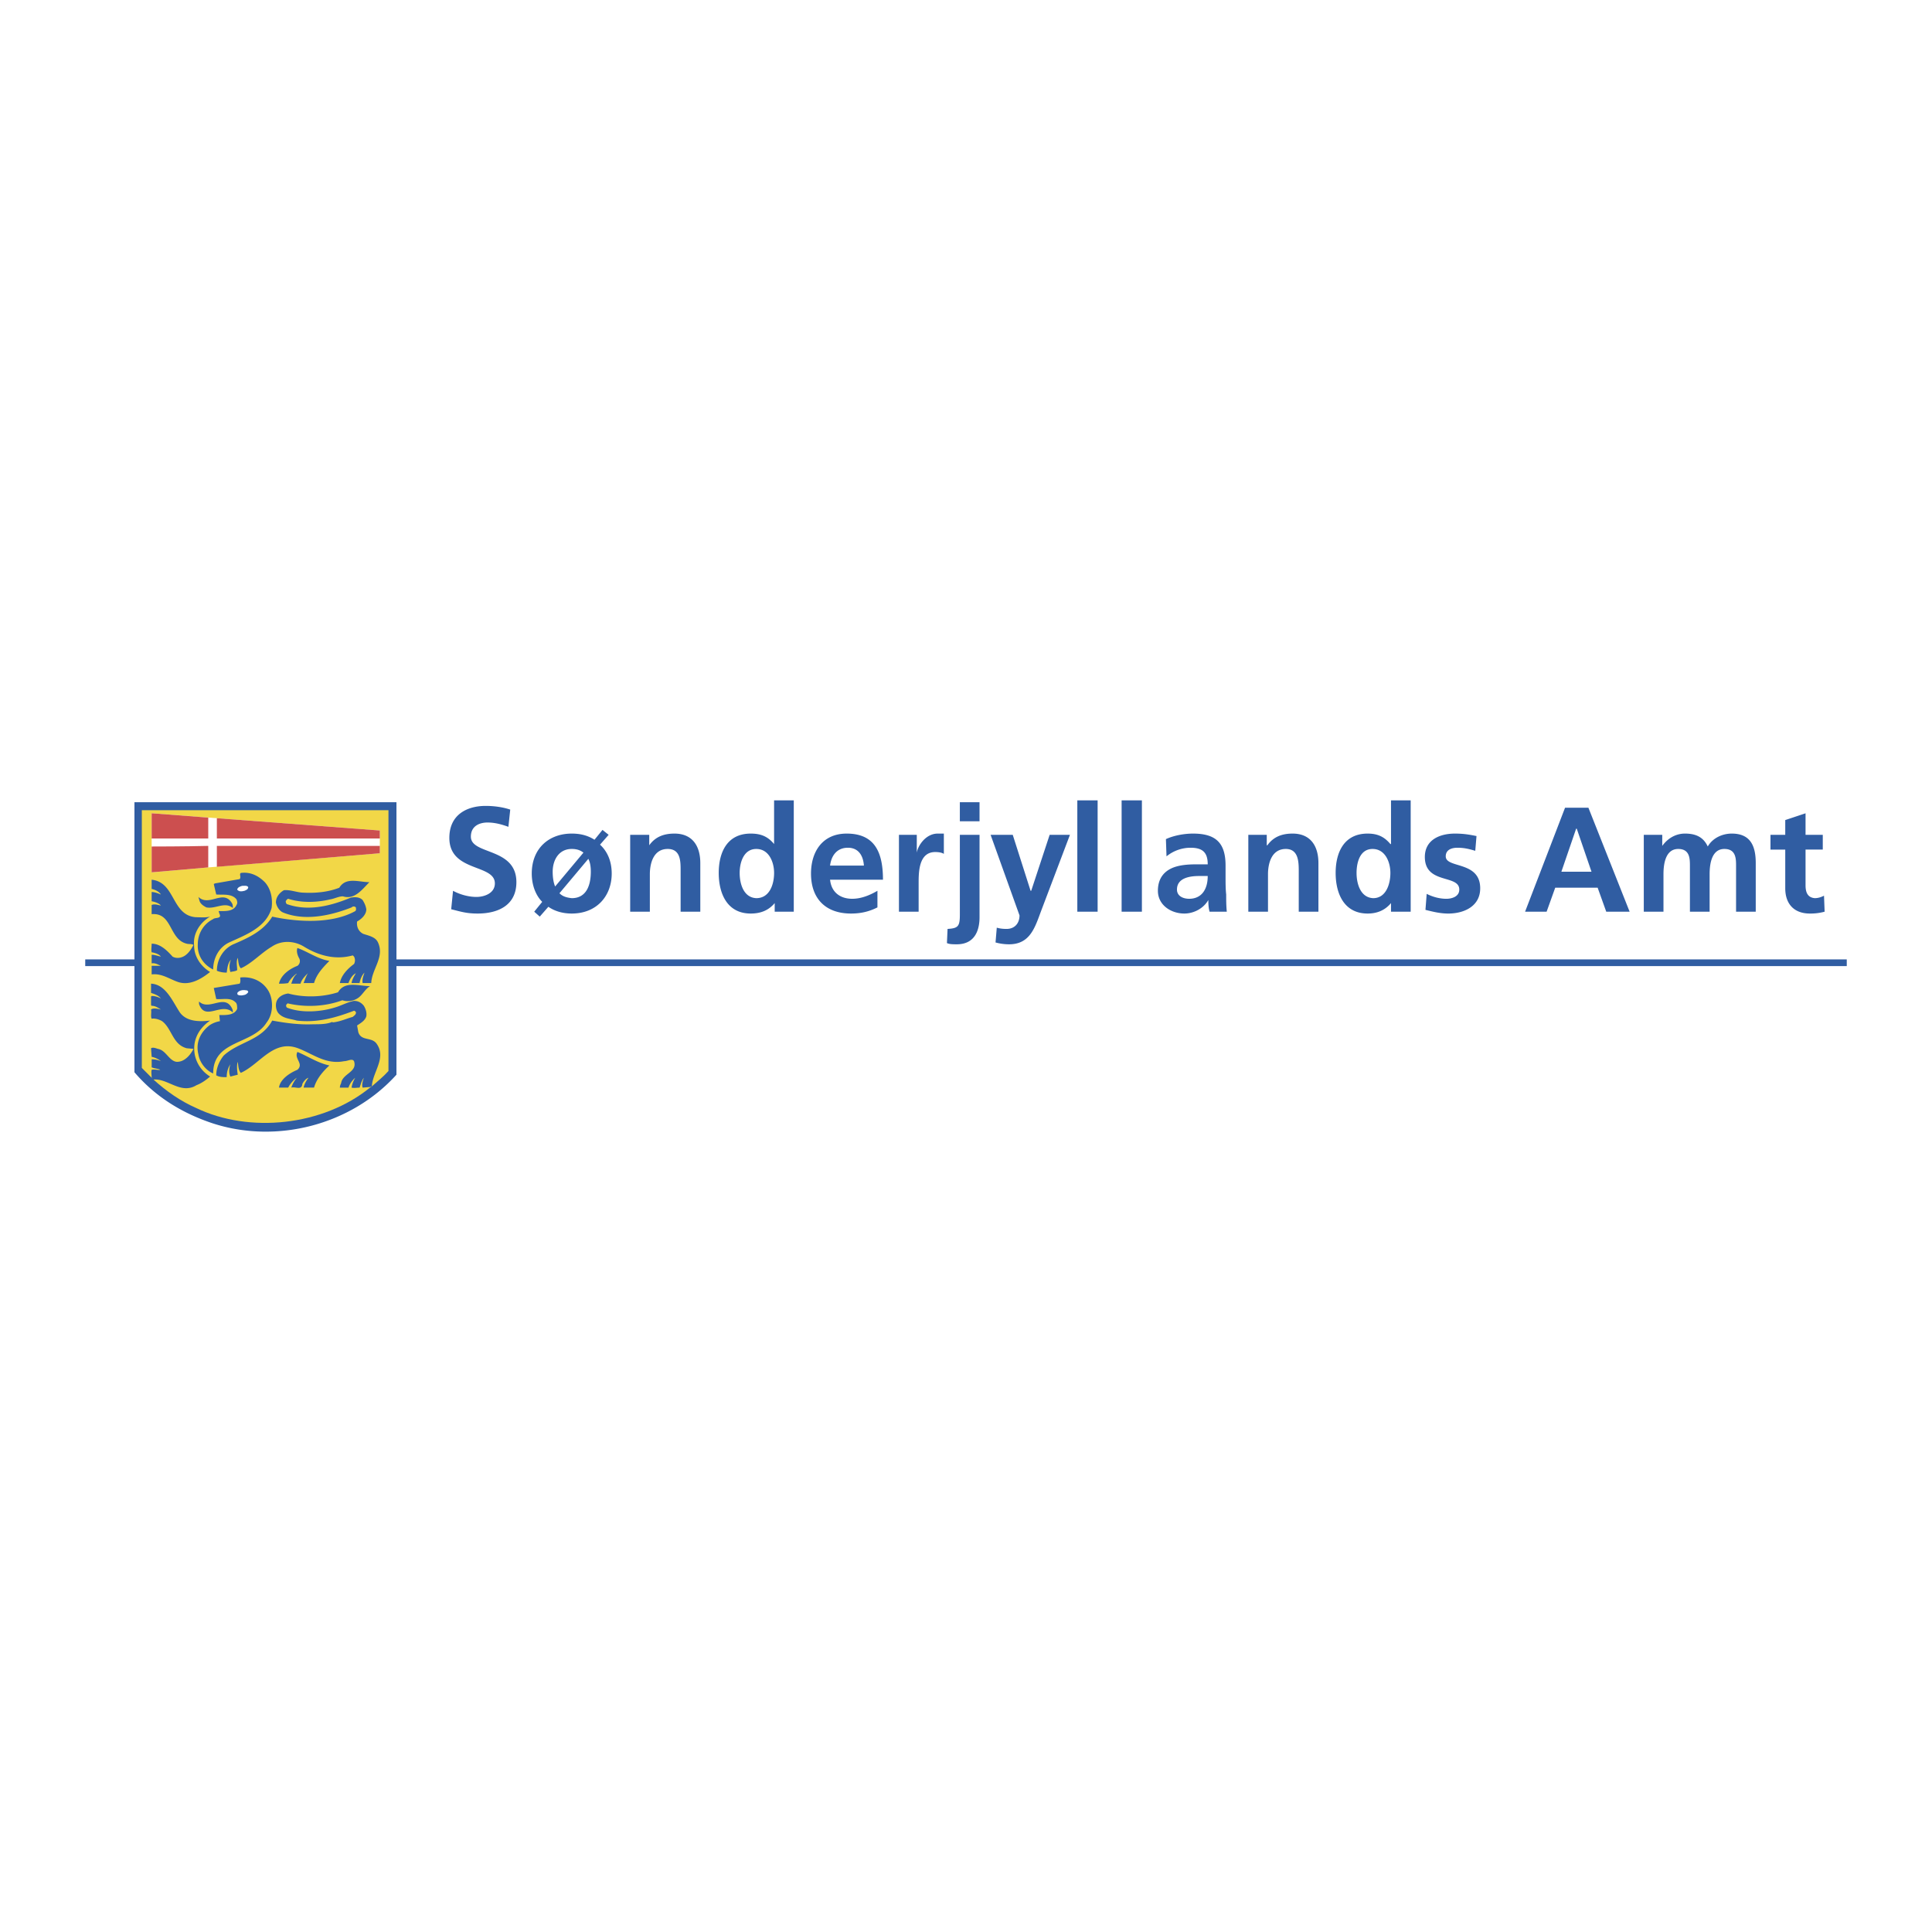 <svg xmlns="http://www.w3.org/2000/svg" width="2500" height="2500" viewBox="0 0 192.756 192.756"><path fill-rule="evenodd" clip-rule="evenodd" fill="#fff" d="M0 0h192.756v192.756H0V0z"/><path fill="#305da2" d="M8.504 95.72h175.748v.667H8.504v-.667z"/><path d="M50.907 80.774c-.736-.246-1.596-.369-2.454-.369-1.841 0-3.621.859-3.621 3.191 0 3.437 4.541 2.578 4.541 4.541 0 .982-1.043 1.35-1.841 1.35s-1.657-.245-2.332-.613l-.184 1.841c.981.246 1.534.429 2.639.429 2.086 0 3.866-.858 3.866-3.129 0-3.498-4.541-2.7-4.541-4.541 0-1.104.92-1.412 1.657-1.412s1.412.185 2.087.43l.183-1.718zM55.386 88.444c-.184-.43-.245-.982-.245-1.473 0-1.166.613-2.271 1.902-2.271.491 0 .859.123 1.166.368l-2.823 3.376zm3.314-2.761c.184.368.246.798.246 1.289 0 1.227-.368 2.638-1.902 2.638-.552-.061-.92-.184-1.228-.49l2.884-3.437zm1.412-2.884l-.798.982c-.675-.43-1.411-.614-2.271-.614-2.271 0-3.989 1.473-3.989 3.989 0 1.104.368 2.147 1.043 2.822l-.797.982.552.491.859-.982c.614.43 1.412.675 2.332.675 2.516 0 3.988-1.779 3.988-3.988 0-1.228-.429-2.209-1.166-2.884l.859-.982-.612-.491zM62.873 90.96h1.963v-3.743c0-.982.307-2.516 1.78-2.516 1.289 0 1.289 1.227 1.289 2.148v4.111h1.964v-4.848c0-1.718-.798-2.945-2.578-2.945-1.043 0-1.902.307-2.516 1.166V83.29h-1.902v7.67zM73.796 87.094c0-.982.368-2.393 1.657-2.393s1.779 1.35 1.779 2.393c0 1.104-.429 2.516-1.779 2.516-1.289-.061-1.657-1.473-1.657-2.516zm3.497 3.866h1.902V79.853h-1.964v4.357c-.613-.736-1.288-1.043-2.332-1.043-2.332 0-3.191 1.841-3.191 3.927s.859 4.05 3.191 4.05c.982 0 1.78-.307 2.393-1.043v.859h.001zM82.816 86.358c.123-.982.675-1.779 1.78-1.779s1.534.859 1.595 1.779h-3.375zm4.726 2.516c-.736.429-1.596.797-2.516.797-1.227 0-2.086-.675-2.209-1.902h5.277c0-2.7-.797-4.602-3.621-4.602-2.393 0-3.559 1.78-3.559 3.989 0 2.516 1.473 3.988 3.989 3.988 1.104 0 1.902-.245 2.639-.613v-1.657zM89.689 90.96h1.963v-2.823c0-1.104 0-3.129 1.657-3.129.368 0 .675.062.859.184v-2.025h-.614c-1.166 0-1.963 1.166-2.086 1.902v-1.78h-1.78v7.671h.001zM94.476 94.09c.246.123.614.123.982.123 1.964 0 2.271-1.657 2.271-2.7V83.29h-1.964v7.978c0 1.166-.184 1.35-1.227 1.411l-.062 1.411zm1.288-12.151h1.964v-1.902h-1.964v1.902zM101.041 83.29h-2.209l2.885 8.039c0 .797-.49 1.35-1.289 1.35-.49 0-.736-.061-.98-.123l-.123 1.473a5.1 5.1 0 0 0 1.35.184c2.086 0 2.576-1.657 3.191-3.313l2.883-7.609h-2.025l-1.84 5.584h-.062l-1.781-5.585zM107.484 90.96h2.026V79.853h-2.026V90.96zM111.904 90.96h2.024V79.853h-2.024V90.96zM116.383 85.438a3.817 3.817 0 0 1 2.393-.859c1.166 0 1.719.429 1.719 1.656h-1.104c-.859 0-1.842.062-2.578.43s-1.289 1.043-1.289 2.209c0 1.412 1.289 2.27 2.639 2.27.922 0 1.902-.49 2.393-1.35 0 .245 0 .736.123 1.166h1.719c-.061-.614-.061-1.166-.061-1.718-.062-.552-.062-1.167-.062-1.902v-.982c0-2.271-.98-3.191-3.252-3.191-.859 0-1.902.184-2.699.552l.059 1.719zm1.043 3.313c0-1.166 1.289-1.351 2.209-1.351h.859c0 .614-.123 1.166-.43 1.596s-.797.675-1.41.675c-.675 0-1.228-.306-1.228-.92zM124.545 90.96h1.963v-3.743c0-.982.307-2.516 1.779-2.516 1.229 0 1.289 1.227 1.289 2.148v4.111h1.963v-4.848c0-1.718-.797-2.945-2.576-2.945-1.043 0-1.902.307-2.516 1.166h-.062V83.29h-1.84v7.67zM135.344 87.094c0-.982.307-2.393 1.596-2.393s1.779 1.35 1.779 2.393c0 1.104-.428 2.516-1.717 2.516-1.289-.061-1.658-1.473-1.658-2.516zm3.437 3.866h1.963V79.853h-1.963v4.357h-.062c-.613-.736-1.287-1.043-2.27-1.043-2.332 0-3.191 1.841-3.191 3.927s.859 4.05 3.191 4.05c.92 0 1.719-.307 2.332-1.043v.859zM147.311 83.413c-.613-.123-1.227-.246-2.148-.246-1.596 0-3.006.675-3.006 2.332 0 2.762 3.436 1.719 3.436 3.253 0 .736-.797.92-1.287.92-.676 0-1.352-.184-1.965-.491l-.123 1.596c.736.184 1.473.368 2.271.368 1.596 0 3.191-.736 3.191-2.516 0-2.762-3.438-1.964-3.438-3.191 0-.675.613-.859 1.166-.859.676 0 1.166.123 1.779.307l.124-1.473zM158.785 86.972h-3.006l1.473-4.295h.061l1.472 4.295zm-6.627 3.988h2.148l.859-2.394h4.232l.859 2.394h2.332l-4.111-10.371h-2.332l-3.987 10.371zM164.002 90.96h1.963v-3.743c0-.982.186-2.516 1.473-2.516 1.166 0 1.166.982 1.166 1.718v4.541h1.965v-3.743c0-.982.184-2.516 1.473-2.516 1.166 0 1.166.982 1.166 1.718v4.541h1.963v-4.848c0-1.657-.49-2.945-2.393-2.945-.92 0-1.902.429-2.395 1.289-.428-.92-1.166-1.289-2.27-1.289-.736 0-1.596.307-2.27 1.228V83.29h-1.842v7.67h.001zM178.115 88.628c0 1.534.859 2.516 2.455 2.516a5.36 5.36 0 0 0 1.473-.184l-.061-1.596c-.246.123-.553.245-.922.245-.736-.061-.92-.613-.92-1.288v-3.56h1.719V83.29h-1.719v-2.147l-2.025.675v1.473h-1.473v1.473h1.473v3.864zM39.554 107.223c-4.541 5.031-11.966 6.934-18.348 4.848-2.946-.982-5.646-2.578-7.793-5.094v-26.94h26.141v27.186z" fill-rule="evenodd" clip-rule="evenodd" fill="#305da2"/><path d="M36.916 108.51c-4.664 3.805-12.027 4.604-17.366 2.025-1.534-.674-2.945-1.656-4.234-2.822l-.184-.184-.982-.982V80.835h24.607v26.018c-.491.553-1.105 1.043-1.657 1.535l-.184.122z" fill-rule="evenodd" clip-rule="evenodd" fill="#f2d747"/><path d="M37.897 85.13l-16.384 1.351-.736.061-5.646.491v-5.891l22.766 1.718v2.27z" fill-rule="evenodd" clip-rule="evenodd" fill="#fff"/><path d="M20.777 81.571v2.086h-5.646v-2.516l5.646.43zM37.897 84.395v.736l-16.261 1.351v-2.086h16.261v-.001zM20.777 86.542l-5.646.491v-2.577s3.375 0 5.646-.061v2.147z" fill-rule="evenodd" clip-rule="evenodd" fill="#cc4f4f"/><path d="M37.1 108.389c.061-1.412 1.473-2.824.491-4.234-.491-.736-1.534-.246-1.841-1.166l-.123-.676c.368-.246.798-.49.921-.92.061-.369-.062-.736-.246-1.043-.246-.307-.553-.492-.982-.492-.675.123-1.289.492-1.963.676-1.412.43-3.314.553-4.725 0-.062-.062-.123-.184-.062-.307l.123-.123c1.841.43 3.805.307 5.461-.307a1.816 1.816 0 0 0 1.595-.246c.43-.307.675-.859 1.166-1.166-1.104 0-2.516-.551-3.191.615-1.534.49-3.375.551-4.97.121-.491.062-.982.307-1.166.799-.123.367-.062.92.245 1.227.491.492 1.166.492 1.78.676 2.086.244 3.927-.307 5.707-.982.061 0 .123.062.184.123.062.246-.184.367-.307.49-.675.186-1.289.492-2.025.553v-.061c-.552.244-1.227.244-1.902.244-1.473.062-2.761-.123-4.111-.367-1.104 2.025-3.313 2.086-4.848 3.498-.43.551-.736 1.227-.736 1.963.307.184.675.184 1.043.184 0-.49.123-.92.368-1.289-.123.369-.184.859 0 1.229l.736-.184c-.061-.369-.123-.922 0-1.289.062.43.062.859.307 1.104 1.902-.859 3.252-3.375 5.707-2.453 1.473.551 2.762 1.656 4.603 1.287.368 0 .798-.307.982 0 .368 1.105-1.166 1.229-1.289 2.209a.883.883 0 0 0-.123.43h.859c.123-.367.368-.736.675-.98a2.706 2.706 0 0 0-.368.98c.307.062.491 0 .798 0 .123-.307.184-.674.43-.98-.062.184-.246.674-.123.98l.736-.061.184-.062zM15.254 107.713c1.473-.184 2.761 1.533 4.356.553.491-.186.92-.492 1.351-.859-1.105-.676-1.78-1.965-1.534-3.375.184-.92.736-1.656 1.534-2.209-1.044.123-2.332.123-3.007-.799-.736-1.104-1.412-2.822-2.884-2.883v.92c.368.123.736.246.982.553-.246-.123-.552-.246-.92-.246l-.062.061v.859l.062.062c.368 0 .614.184.92.367-.307-.061-.736-.184-.982 0 .062.307-.061.676.062.922.307-.062.736.061 1.043.244.982.736 1.043 2.332 2.455 2.701l.675.061c-.307.613-.921 1.35-1.718 1.289-.736-.123-1.043-1.166-1.841-1.289-.184-.061-.491-.184-.675-.061l.062.857c.307.062.614.186.92.43a2.498 2.498 0 0 0-.92-.184v.799c.246.121.614.121.859.244-.185.062-.553-.061-.859 0-.062.246 0 .553 0 .799l.121.184zM26.422 88.015c.614.675.798 1.657.675 2.578-.552 1.963-2.639 2.7-4.234 3.436-1.043.491-1.595 1.596-1.595 2.7-.982-.49-1.596-1.412-1.534-2.516 0-1.043.552-2.025 1.534-2.516.184-.185.92 0 .613-.553 0-.061-.062-.184-.062-.245.675 0 1.473.062 1.78-.613.123-.185.062-.369 0-.553-.491-.613-1.35-.43-2.025-.491l-.246-1.043.123-.062 2.455-.429c.184-.184-.062-.491.123-.614.921-.122 1.719.246 2.393.921z" fill-rule="evenodd" clip-rule="evenodd" fill="#305da2"/><path d="M19.549 91.512c.491 0 .921.062 1.412-.061-1.044.614-1.719 1.718-1.596 2.884 0 1.104.675 2.086 1.596 2.639-.921.736-2.087 1.41-3.253.98-.859-.307-1.595-.857-2.577-.736v-.858h.92c-.307-.122-.552-.308-.92-.245v-.859c.307 0 .614.123.92.184-.184-.246-.552-.368-.92-.43-.062-.245 0-.552 0-.859.859 0 1.534.675 2.086 1.289.43.245.982.123 1.35-.184.307-.246.552-.614.736-.982-.184-.123-.491-.062-.675-.123-1.78-.429-1.412-3.129-3.498-2.945v-.92c.307-.123.614 0 .92.061-.184-.246-.614-.369-.92-.43v-.92c.307 0 .614.123.92.246-.184-.307-.614-.491-.92-.552v-.921c2.395.245 1.965 3.559 4.419 3.742zM36.854 88.015c-.737.737-1.473 1.78-2.639 1.412-.43 0-.859.245-1.289.307-1.289.307-2.823.368-4.173-.062-.062 0-.184.123-.246.246 0 .123.062.307.184.307 2.148.736 4.418.123 6.321-.675.429-.062.859-.062 1.166.246.185.307.307.552.369.92 0 .552-.491.982-.921 1.227-.061.491.123.982.614 1.228.552.184 1.228.307 1.473.859.675 1.473-.613 2.64-.675 4.05h-.859c-.062-.367.062-.674.185-1.043-.246.246-.43.676-.491 1.043h-.798c.062-.367.246-.674.43-.98-.368.184-.613.613-.736.98h-.859c.123-.736.737-1.41 1.412-1.902a.78.78 0 0 0 0-.736l-.123-.123c-1.78.491-3.437 0-4.848-.859-.982-.614-2.271-.675-3.252 0-1.043.614-1.964 1.657-3.068 2.147-.246-.245-.246-.675-.307-1.043-.184.368-.061.798-.061 1.229-.184.121-.43.121-.675.184-.123-.369-.123-.859.062-1.228-.307.306-.368.798-.43 1.289-.368 0-.675-.061-.981-.184 0-1.167.675-2.271 1.779-2.701 1.412-.613 2.884-1.288 3.743-2.7 2.577.552 5.953.736 8.284-.552.123-.123.062-.245.062-.368a.297.297 0 0 0-.43 0c-2.025.798-4.664 1.411-6.873.491-.368-.184-.613-.613-.675-.982 0-.552.368-.981.798-1.227.675-.061 1.35.246 1.964.246 1.227.062 2.455-.062 3.559-.491.673-1.108 1.961-.555 3.004-.555zM23.17 90.163c.061.123.061.307.061.43-.798-.675-1.718.123-2.639-.062-.246-.123-.552-.307-.675-.614l-.123-.43c1.106 1.044 2.517-.859 3.376.676z" fill-rule="evenodd" clip-rule="evenodd" fill="#305da2"/><path d="M32.866 95.869c-.675.676-1.289 1.35-1.534 2.209h-1.043c.123-.307.245-.674.43-.98-.307.307-.614.613-.737 1.043h-.92c.123-.369.246-.736.552-.982h-.061c-.307.246-.614.553-.798.92-.307.062-.675.062-.921.062.185-.859 1.044-1.473 1.841-1.78a.584.584 0 0 0 .184-.736c-.184-.307-.307-.736-.184-1.043 1.043.367 2.025 1.103 3.191 1.287zM26.791 98.877c.491.859.491 2.27-.184 3.129-1.412 2.27-5.339 1.719-5.339 5.094-.737-.307-1.351-1.105-1.473-1.902-.307-1.229.246-2.271 1.167-2.945.307-.186.613-.307.981-.369l-.062-.613c.614 0 1.473.061 1.78-.613 0-.246 0-.553-.184-.676-.491-.49-1.289-.244-1.902-.307l-.246-1.104 2.578-.43c.123-.186.061-.43.061-.615 1.105-.122 2.209.308 2.823 1.351z" fill-rule="evenodd" clip-rule="evenodd" fill="#305da2"/><path d="M23.17 100.656c.061.123.061.246.061.367-1.104-1.104-2.761.922-3.375-.859v-.244c1.044.982 2.578-.859 3.314.736zM32.866 106.301c-.675.615-1.289 1.352-1.534 2.209h-1.043c.061-.307.245-.674.491-.98-.246.061-.491.367-.614.613-.062.676-.675.246-1.104.367a3.12 3.12 0 0 1 .552-.98c-.307.184-.675.613-.859.98h-.921c.123-.857 1.105-1.473 1.841-1.779.675-.613-.368-1.104 0-1.779 1.043.429 2.025 1.105 3.191 1.349z" fill-rule="evenodd" clip-rule="evenodd" fill="#305da2"/><path d="M24.766 88.506c0 .246-.246.307-.368.368-.246.061-.552.123-.736-.123.061-.246.307-.307.491-.369.244.001.49-.06.613.124zM24.766 98.938c0 .123-.184.246-.307.307-.245.062-.491.123-.736 0-.061-.061-.061-.184 0-.244.246-.246.614-.246.921-.186.061-.001.061.062.122.123z" fill-rule="evenodd" clip-rule="evenodd" fill="#fff"/><path fill-rule="evenodd" clip-rule="evenodd" fill="#cc4f4f" d="M37.897 82.86v.798H21.636v-2.025l16.261 1.227z"/></svg>